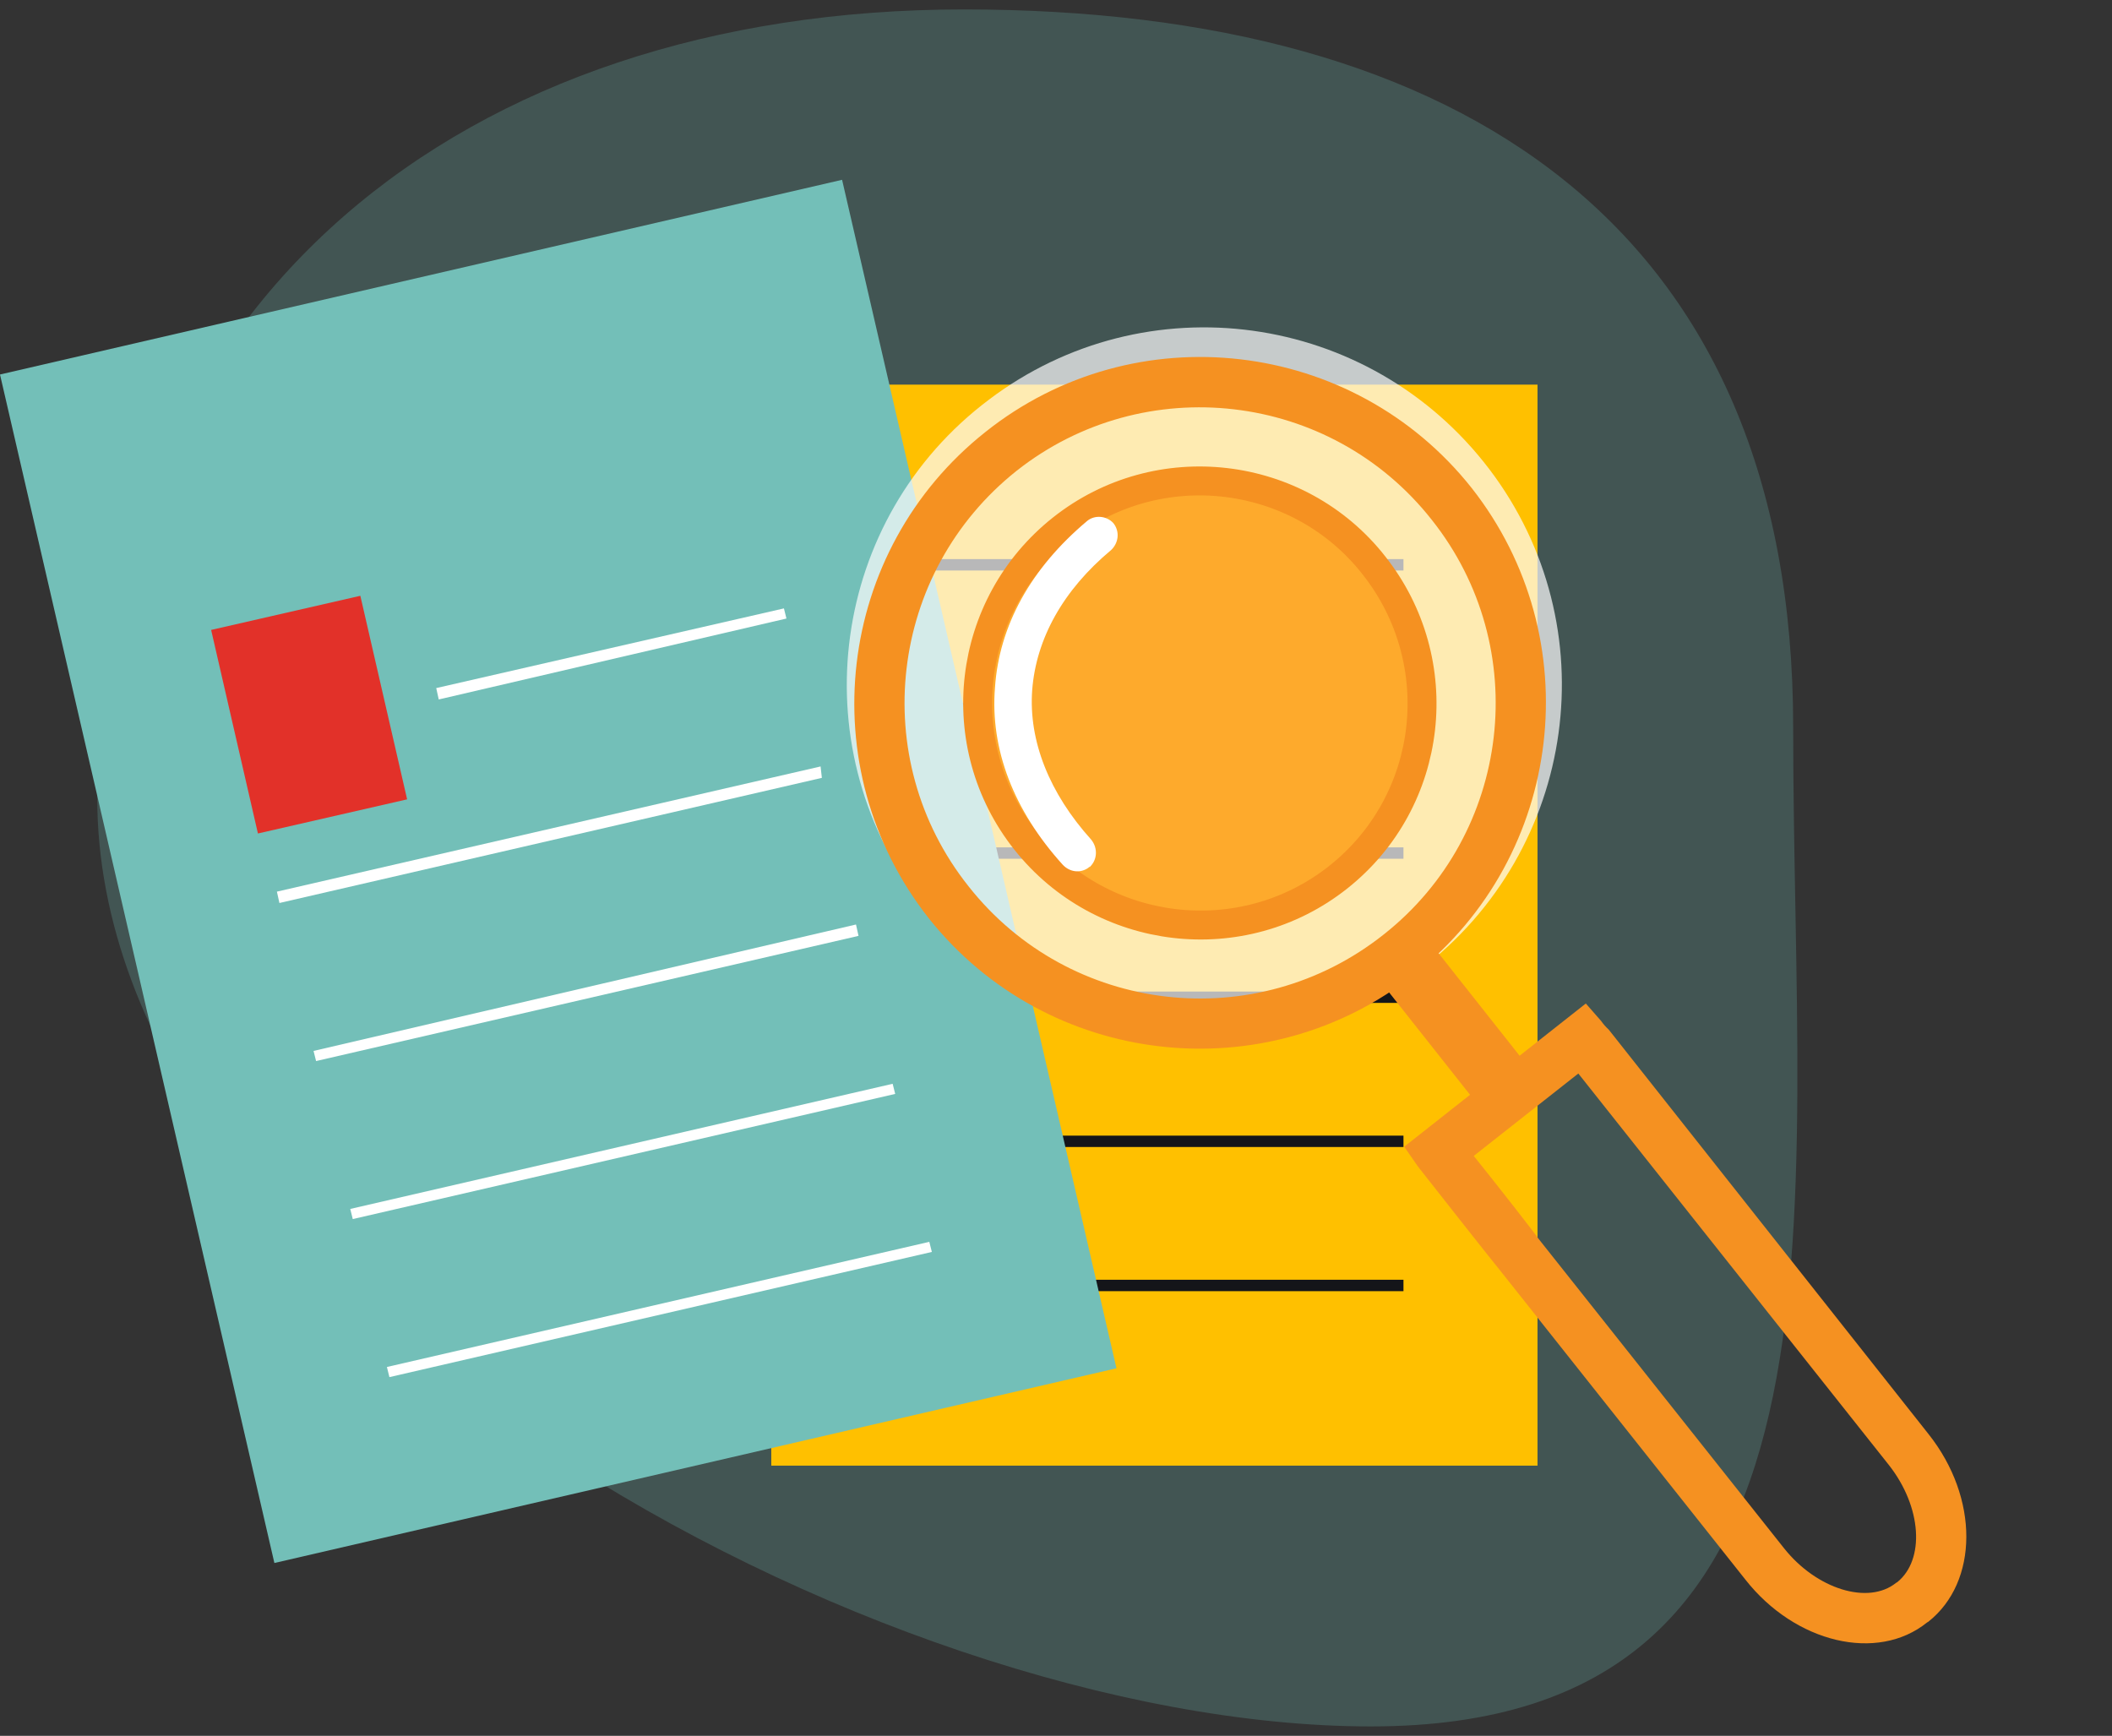 <svg xmlns="http://www.w3.org/2000/svg" width="73" height="60" viewBox="0 0 73 60" fill="none"><rect x="0" y="0" width="73" height="60" fill="#333333" stroke="none"/><path d="M3.361 27.568C3.361 10.329 16.077 0.326 33.315 0.326C50.554 0.326 61.98 7.897 61.98 25.136C61.98 42.374 64.625 59.675 47.386 59.675C30.148 59.675 3.361 44.807 3.361 27.568Z" fill="#73BFB8" fill-opacity="0.24"></path><path d="M53.143 50.661H26.659V13.295H53.143V50.661Z" fill="#FFC000"></path><path d="M48.51 24.701H31.291V24.308H48.51V24.701Z" fill="#141519"></path><path d="M48.51 29.683H31.291V29.29H48.51V29.683Z" fill="#141519"></path><path d="M48.51 19.72H31.291V19.326H48.51V19.72Z" fill="#141519"></path><path d="M48.51 34.666H31.291V34.273H48.51V34.666Z" fill="#141519"></path><path d="M48.51 39.647H31.291V39.254H48.51V39.647Z" fill="#141519"></path><path d="M48.51 44.63H31.291V44.236H48.51V44.63Z" fill="#141519"></path><path d="M38.59 47.296L9.484 54.026L0 12.945L29.106 6.215L38.59 47.296Z" fill="#73BFB8"></path><path d="M15.165 24.177L15.078 23.784L27.096 21.03L27.183 21.38L15.165 24.177Z" fill="white"></path><path d="M9.658 31.213L9.571 30.82L28.363 26.493L28.407 26.887L9.658 31.213Z" fill="white"></path><path d="M10.925 36.676L10.838 36.326L29.587 31.956L29.674 32.349L10.925 36.676Z" fill="white"></path><path d="M12.193 42.138L12.106 41.788L30.854 37.462L30.942 37.812L12.193 42.138Z" fill="white"></path><path d="M13.46 47.601L13.373 47.251L32.121 42.925L32.209 43.274L13.46 47.601Z" fill="white"></path><path d="M14.072 27.63L8.915 28.81L7.298 21.774L12.455 20.594L14.072 27.63Z" fill="#E23129"></path><path opacity="0.7" d="M51.482 16.223C55.59 21.642 54.541 29.377 49.078 33.529C43.659 37.637 35.88 36.588 31.772 31.125C27.664 25.706 28.713 17.927 34.176 13.819C39.595 9.711 47.33 10.76 51.482 16.223Z" fill="#FEFEFE"></path><path fill-rule="evenodd" clip-rule="evenodd" d="M48.904 33.666C43.742 37.757 36.188 36.895 32.096 31.733C28.013 26.542 28.896 19.026 34.058 14.934C39.228 10.813 46.774 11.705 50.866 16.866C54.949 22.058 54.066 29.574 48.904 33.666ZM35.139 16.273C30.723 19.783 29.964 26.216 33.474 30.632C36.975 35.077 43.416 35.806 47.832 32.297C52.239 28.817 52.998 22.384 49.488 17.968C45.987 13.523 39.546 12.793 35.139 16.273Z" fill="#F59121"></path><path d="M53.039 37.144L51.332 38.501L47.617 33.802L49.325 32.445L53.039 37.144Z" fill="#F59121"></path><path fill-rule="evenodd" clip-rule="evenodd" d="M66.648 56.059L66.61 56.08C64.894 57.466 62.05 56.796 60.325 54.596L51.836 43.896C51.786 43.849 49.101 40.442 49.009 40.319L48.536 39.637L54.813 34.687L55.341 35.289C55.416 35.397 55.504 35.497 55.605 35.59L66.656 49.567C68.411 51.775 68.394 54.681 66.648 56.059ZM50.939 39.955C51.714 40.917 53.041 42.616 53.175 42.815L61.664 53.516C62.787 54.931 64.576 55.486 65.538 54.711L65.576 54.69C66.538 53.915 66.431 52.092 65.288 50.639L54.554 37.107L50.939 39.955Z" fill="#F59121"></path><path d="M47.481 19.533L47.482 19.535C50.118 22.859 49.577 27.687 46.257 30.32C42.936 32.953 38.086 32.38 35.45 29.057C32.817 25.735 33.382 20.915 36.705 18.28C40.027 15.646 44.876 16.221 47.481 19.533Z" fill="#FEAA2C" stroke="#F59121"></path><path d="M37.628 29.989C37.344 30.195 36.974 30.15 36.73 29.887C35.037 28.017 34.218 25.89 34.391 23.765C34.534 21.632 35.625 19.647 37.575 18.009C37.83 17.795 38.239 17.819 38.482 18.081C38.716 18.374 38.663 18.774 38.4 19.017C36.752 20.392 35.814 22.069 35.677 23.853C35.549 25.607 36.268 27.417 37.718 29.024C37.953 29.316 37.929 29.725 37.666 29.969C37.647 29.963 37.634 29.97 37.628 29.989Z" fill="white"></path></svg>